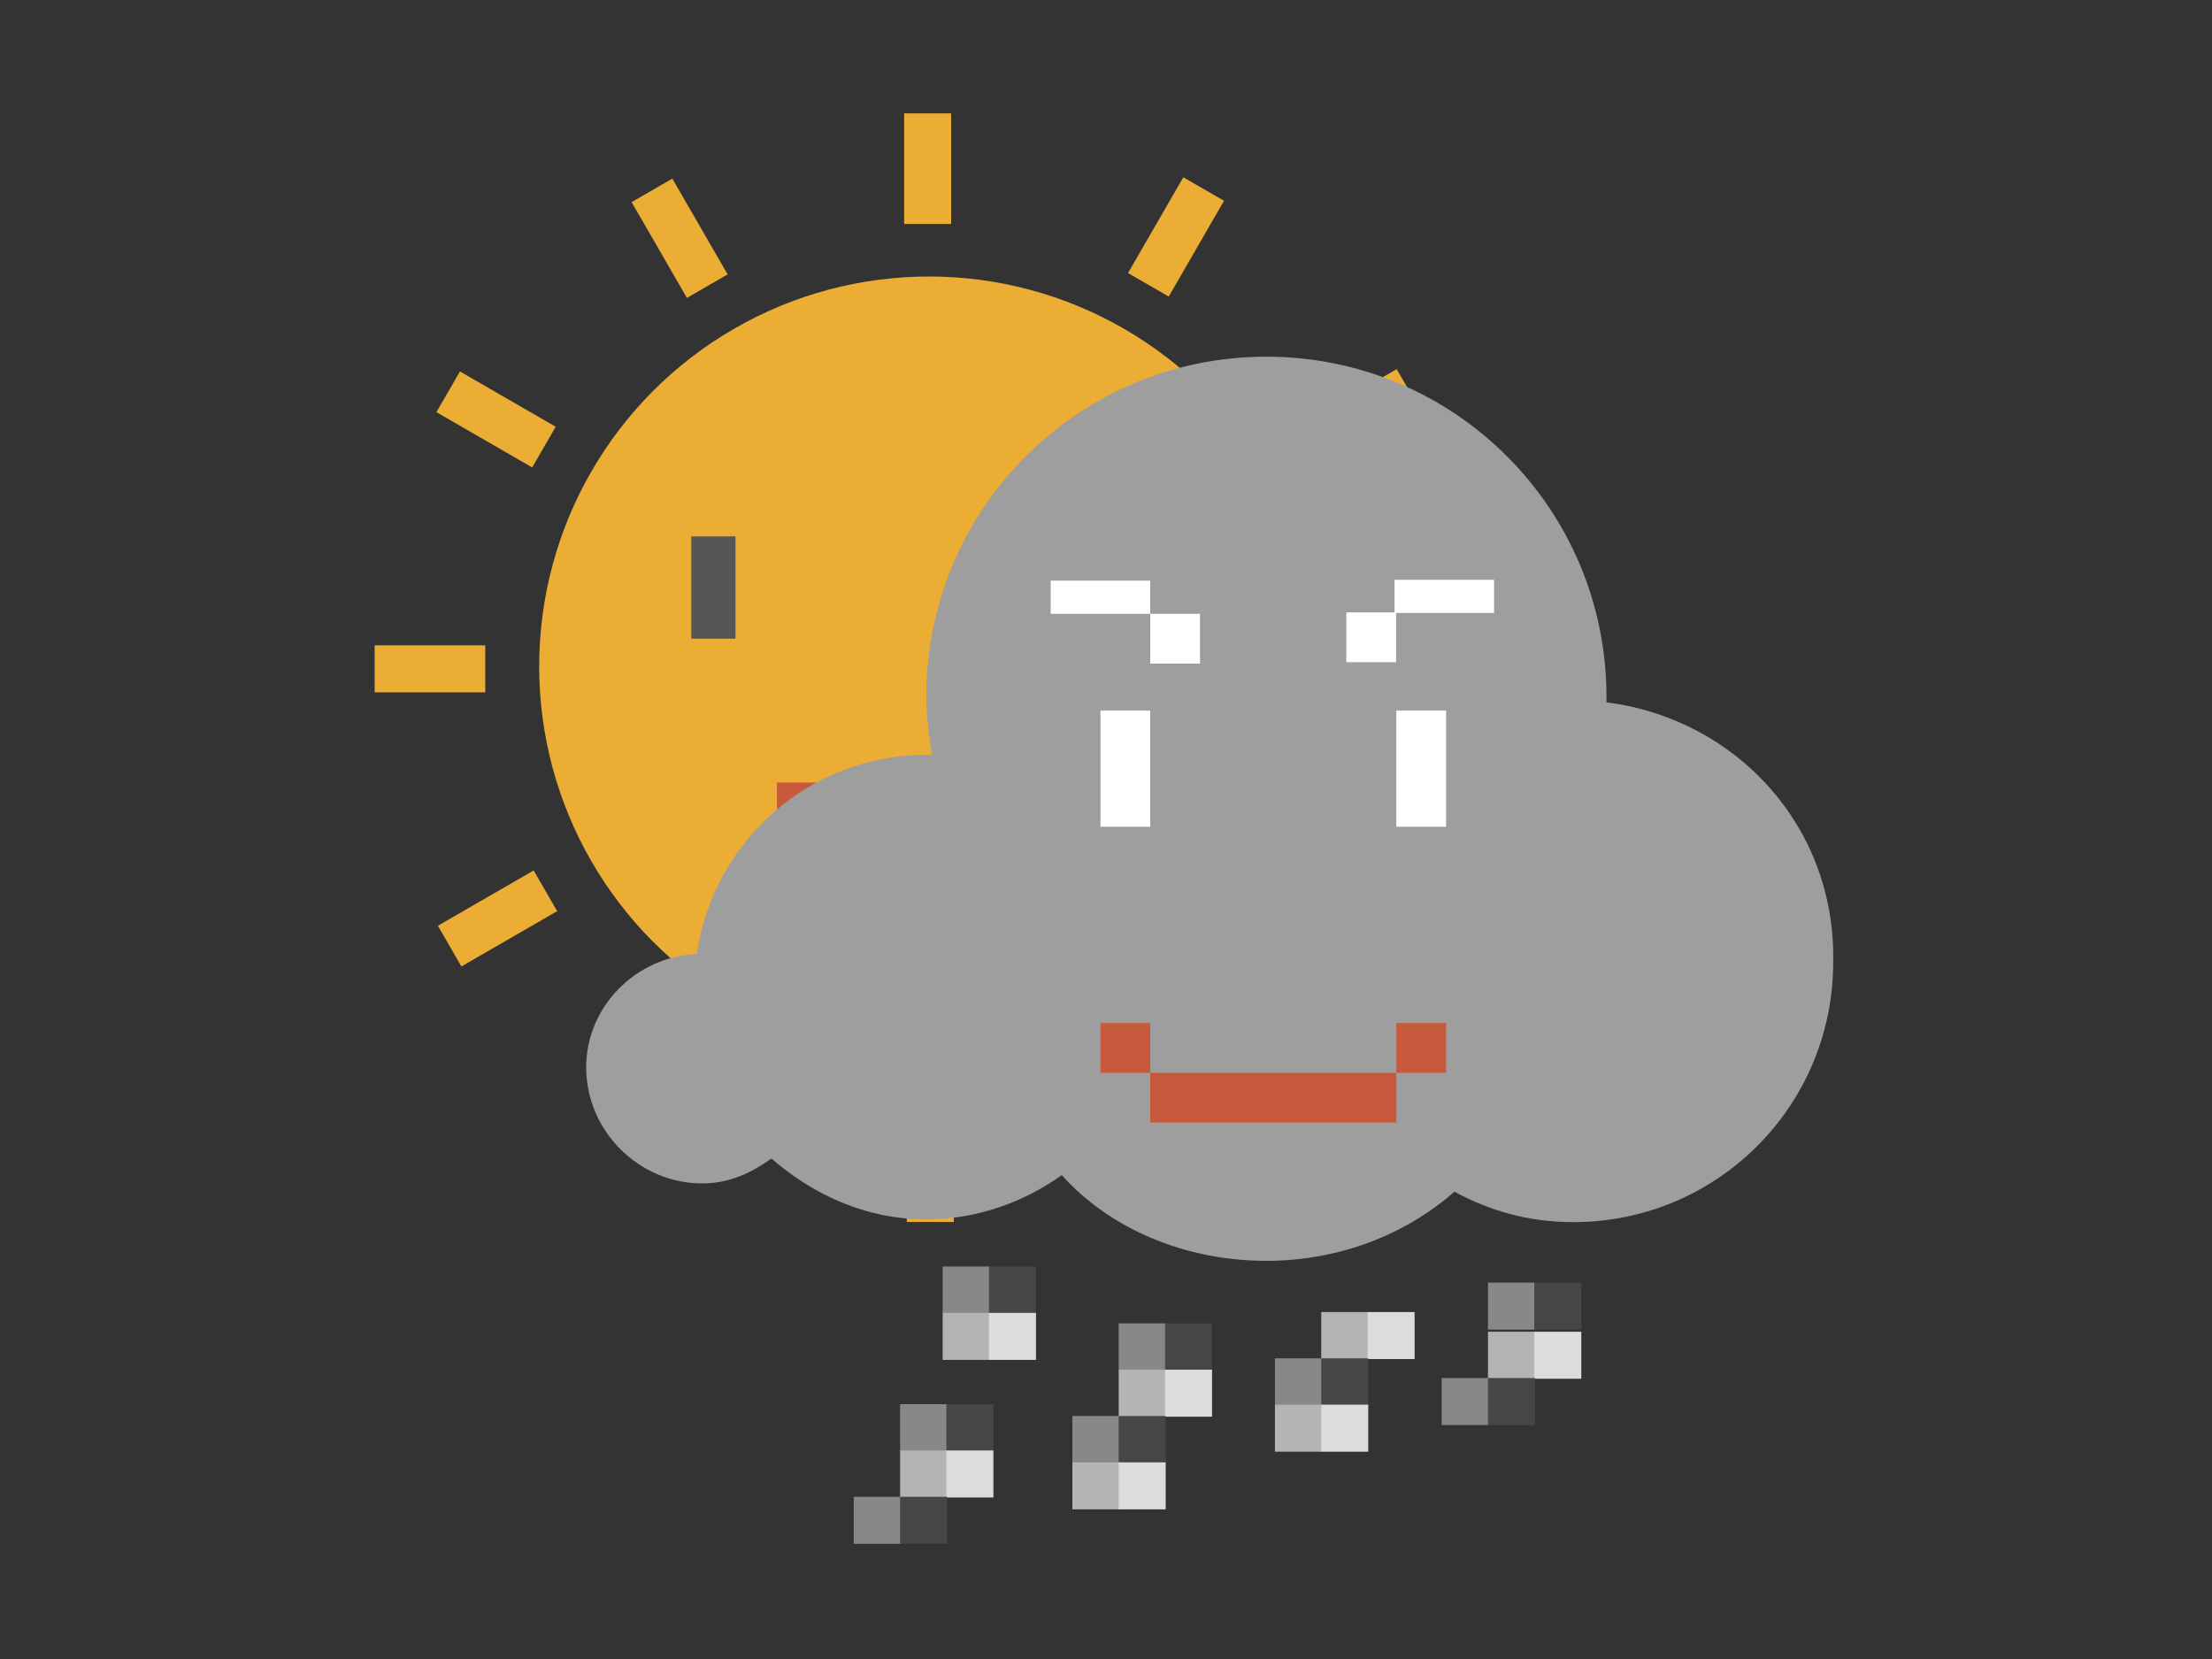 <?xml version="1.0" encoding="utf-8"?>
<!-- Generator: Adobe Illustrator 28.2.0, SVG Export Plug-In . SVG Version: 6.00 Build 0)  -->
<svg version="1.1" xmlns="http://www.w3.org/2000/svg" xmlns:xlink="http://www.w3.org/1999/xlink" x="0px" y="0px"
	 viewBox="0 0 80 60" style="enable-background:new 0 0 80 60;" xml:space="preserve">
<rect x="0" y="0" width="80" height="60" fill="#333333" stroke="none"/>
<style type="text/css">
	.st0{fill:#1992D2;}
	.st1{fill:#575656;}
	.st2{fill:#C75A3C;}
	.st3{fill:#49484A;}
	.st4{fill:#FFFFFF;}
	.st5{fill:#DBDCDC;}
	.st6{fill:#48474A;}
	.st7{fill:#E5AD24;}
	.st8{fill:#D7E2E9;}
	.st9{fill:#EBAD33;}
	.st10{fill:#F3E528;}
	.st11{fill:#888888;}
	.st12{fill:#464648;}
	.st13{fill:#B4B4B5;}
	.st14{fill:#B6BEC2;}
	.st15{fill:#A4A7A7;}
	.st16{fill:none;}
	.st17{opacity:0.51;}
	.st18{fill:#DFE9E8;}
	.st19{fill:#D3DBD7;}
	.st20{fill:#9E9E9F;}
	.st21{fill:#E5E5E6;}
	.st22{fill:#7DCCF3;}
	.st23{fill:#D2ECFA;}
	.st24{fill:#892425;}
	.st25{fill:#231815;}
	.st26{fill:#4176A0;}
	.st27{fill:none;stroke:#231815;stroke-width:0.69;stroke-miterlimit:10;}
	.st28{fill:#7BAFA7;}
	.st29{fill:#C6E7F9;}
	.st30{fill:#ACDDF7;}
	.st31{fill:#040000;}
</style>
<g id="バック">
</g>
<g id="アイコン">
	<g>
		<g>
			<g>
				<circle class="st9" cx="33.6" cy="24.1" r="14.1"/>
			</g>
			<g>
				<rect x="25" y="19.4" class="st1" width="1.6" height="3.7"/>
				<rect x="40.6" y="19.4" class="st1" width="1.6" height="3.7"/>
				<rect x="28.1" y="28.3" class="st2" width="1.6" height="1.6"/>
				<rect x="29.7" y="29.8" class="st2" width="7.8" height="1.6"/>
				<rect x="37.5" y="28.3" class="st2" width="1.6" height="1.6"/>
			</g>
			<rect x="23.7" y="6.6" transform="matrix(0.866 -0.5 0.5 0.866 -0.981 13.444)" class="st9" width="1.7" height="4"/>
			<rect x="17.1" y="13.1" transform="matrix(0.5 -0.866 0.866 0.5 -4.111 23.165)" class="st9" width="1.7" height="4"/>
			
				<rect x="14.7" y="22.1" transform="matrix(4.239282e-11 -1 1 4.239282e-11 -8.55 39.739)" class="st9" width="1.7" height="4"/>
			<rect x="17.1" y="31.1" transform="matrix(-0.5 -0.866 0.866 -0.5 -1.696 65.312)" class="st9" width="1.7" height="4"/>
			<rect x="23.7" y="37.7" transform="matrix(-0.866 -0.5 0.5 -0.866 26.029 86.445)" class="st9" width="1.7" height="4"/>
			
				<rect x="32.7" y="40.1" transform="matrix(-1 -9.008451e-11 9.008451e-11 -1 67.195 84.295)" class="st9" width="1.7" height="4"/>
			<rect x="41.7" y="37.7" transform="matrix(-0.866 0.5 -0.5 -0.866 99.359 52.848)" class="st9" width="1.7" height="4"/>
			<rect x="48.3" y="31.1" transform="matrix(-0.5 0.866 -0.866 -0.5 102.488 7.12)" class="st9" width="1.7" height="4"/>
			
				<rect x="50.7" y="22.1" transform="matrix(-1.398954e-10 1 -1 -1.398954e-10 75.745 -27.456)" class="st9" width="1.7" height="4"/>
			<rect x="48.3" y="13.1" transform="matrix(0.5 0.866 -0.866 0.5 37.708 -35.027)" class="st9" width="1.7" height="4"/>
			<rect x="41.7" y="6.6" transform="matrix(0.866 0.5 -0.5 0.866 9.984 -20.154)" class="st9" width="1.7" height="4"/>
			<g>
				<rect x="32.7" y="4.1" class="st9" width="1.7" height="4"/>
			</g>
		</g>
		<g>
			<g>
				<g>
					<path class="st20" d="M58.1,25.4c0-0.1,0-0.1,0-0.2c0-6.8-5.5-12.3-12.3-12.3s-12.3,5.5-12.3,12.3c0,0.7,0.1,1.4,0.2,2.1
						c-0.1,0-0.1,0-0.2,0c-4.2,0-7.7,3.1-8.3,7.2c-2.2,0.1-4,1.9-4,4.1c0,2.3,1.9,4.2,4.2,4.2c1,0,1.8-0.4,2.5-0.9
						c1.5,1.3,3.4,2.2,5.6,2.2c1.8,0,3.5-0.6,4.9-1.6c1.7,1.9,4.4,3.1,7.4,3.1c2.7,0,5.1-1,6.8-2.5c1.3,0.7,2.7,1.1,4.3,1.1
						c5.2,0,9.4-4.2,9.4-9.4C66.4,29.9,62.8,26,58.1,25.4z"/>
					<g>
						<g>
							<rect x="39.8" y="25.7" class="st4" width="1.8" height="4.2"/>
							<rect x="50.5" y="25.7" class="st4" width="1.8" height="4.2"/>
						</g>
						<rect x="38" y="21" class="st4" width="3.6" height="1.2"/>
						<rect x="41.6" y="22.2" class="st4" width="1.8" height="1.8"/>
						
							<rect x="50.5" y="21" transform="matrix(-1 -4.081858e-11 4.081858e-11 -1 104.535 43.17)" class="st4" width="3.6" height="1.2"/>
						
							<rect x="48.7" y="22.2" transform="matrix(-1 -5.419233e-11 5.419233e-11 -1 99.192 46.148)" class="st4" width="1.8" height="1.8"/>
						<rect x="39.8" y="37" class="st2" width="1.8" height="1.8"/>
						<rect x="41.6" y="38.8" class="st2" width="8.9" height="1.8"/>
						<rect x="50.5" y="37" class="st2" width="1.8" height="1.8"/>
					</g>
				</g>
				<g>
					<g>
						
							<rect x="34.1" y="45.8" transform="matrix(-1 -1.422699e-10 1.422699e-10 -1 69.893 93.307)" class="st11" width="1.7" height="1.7"/>
						
							<rect x="35.8" y="45.8" transform="matrix(-1 -1.422699e-10 1.422699e-10 -1 73.268 93.307)" class="st12" width="1.7" height="1.7"/>
						
							<rect x="34.1" y="47.5" transform="matrix(-1 -1.379587e-10 1.379587e-10 -1 69.893 96.682)" class="st13" width="1.7" height="1.7"/>
						
							<rect x="35.8" y="47.5" transform="matrix(-1 -1.379587e-10 1.379587e-10 -1 73.268 96.682)" class="st5" width="1.7" height="1.7"/>
					</g>
					<g>
						
							<rect x="32.6" y="50.8" transform="matrix(-1 -1.368809e-10 1.368809e-10 -1 66.853 103.283)" class="st11" width="1.7" height="1.7"/>
						
							<rect x="34.3" y="50.8" transform="matrix(-1 -1.368809e-10 1.368809e-10 -1 70.228 103.283)" class="st12" width="1.7" height="1.7"/>
						
							<rect x="32.6" y="52.5" transform="matrix(-1 -1.358030e-10 1.358030e-10 -1 66.853 106.658)" class="st13" width="1.7" height="1.7"/>
						
							<rect x="34.3" y="52.5" transform="matrix(-1 -1.358030e-10 1.358030e-10 -1 70.228 106.658)" class="st5" width="1.7" height="1.7"/>
					</g>
					<g>
						
							<rect x="30.9" y="54.2" transform="matrix(-1 -1.293362e-10 1.293362e-10 -1 63.477 110.034)" class="st11" width="1.7" height="1.7"/>
						
							<rect x="32.6" y="54.2" transform="matrix(-1 -1.293362e-10 1.293362e-10 -1 66.853 110.034)" class="st12" width="1.7" height="1.7"/>
					</g>
					<g>
						
							<rect x="40.4" y="47.8" transform="matrix(-1 -1.293362e-10 1.293362e-10 -1 82.559 97.362)" class="st11" width="1.7" height="1.7"/>
						
							<rect x="42.1" y="47.8" transform="matrix(-1 -1.293362e-10 1.293362e-10 -1 85.935 97.362)" class="st12" width="1.7" height="1.7"/>
						
							<rect x="40.4" y="49.5" transform="matrix(-1 -1.293362e-10 1.293362e-10 -1 82.559 100.737)" class="st13" width="1.7" height="1.7"/>
						
							<rect x="42.1" y="49.5" transform="matrix(-1 -1.293362e-10 1.293362e-10 -1 85.935 100.737)" class="st5" width="1.7" height="1.7"/>
					</g>
					<g>
						
							<rect x="38.7" y="51.2" transform="matrix(-1 -1.358030e-10 1.358030e-10 -1 79.184 104.112)" class="st11" width="1.7" height="1.7"/>
						
							<rect x="40.4" y="51.2" transform="matrix(-1 -1.358030e-10 1.358030e-10 -1 82.559 104.112)" class="st12" width="1.7" height="1.7"/>
						
							<rect x="38.7" y="52.9" transform="matrix(-1 -1.293362e-10 1.293362e-10 -1 79.184 107.488)" class="st13" width="1.7" height="1.7"/>
						
							<rect x="40.4" y="52.9" transform="matrix(-1 -1.293362e-10 1.293362e-10 -1 82.559 107.488)" class="st5" width="1.7" height="1.7"/>
					</g>
					<g>
						
							<rect x="53.9" y="46.5" transform="matrix(-1 -1.508923e-10 1.508923e-10 -1 109.415 94.588)" class="st11" width="1.7" height="1.7"/>
						
							<rect x="55.6" y="46.5" transform="matrix(-1 -1.508923e-10 1.508923e-10 -1 112.79 94.588)" class="st12" width="1.7" height="1.7"/>
						
							<rect x="53.9" y="48.1" transform="matrix(-1 -1.358030e-10 1.358030e-10 -1 109.415 97.964)" class="st13" width="1.7" height="1.7"/>
						
							<rect x="55.6" y="48.1" transform="matrix(-1 -1.358030e-10 1.358030e-10 -1 112.79 97.964)" class="st5" width="1.7" height="1.7"/>
					</g>
					<g>
						
							<rect x="52.2" y="49.8" transform="matrix(-1 -1.282584e-10 1.282584e-10 -1 106.04 101.339)" class="st11" width="1.7" height="1.7"/>
						
							<rect x="53.9" y="49.8" transform="matrix(-1 -1.282584e-10 1.282584e-10 -1 109.415 101.339)" class="st12" width="1.7" height="1.7"/>
					</g>
					<g>
						
							<rect x="47.8" y="47.5" transform="matrix(-1 -1.282584e-10 1.282584e-10 -1 97.285 96.652)" class="st13" width="1.7" height="1.7"/>
						
							<rect x="49.5" y="47.5" transform="matrix(-1 -1.282584e-10 1.282584e-10 -1 100.661 96.652)" class="st5" width="1.7" height="1.7"/>
					</g>
					<g>
						
							<rect x="46.1" y="49.2" transform="matrix(-1 -1.368809e-10 1.368809e-10 -1 93.91 100.027)" class="st11" width="1.7" height="1.7"/>
						
							<rect x="47.8" y="49.2" transform="matrix(-1 -1.368809e-10 1.368809e-10 -1 97.285 100.027)" class="st12" width="1.7" height="1.7"/>
						
							<rect x="46.1" y="50.9" transform="matrix(-1 -1.358030e-10 1.358030e-10 -1 93.91 103.402)" class="st13" width="1.7" height="1.7"/>
						
							<rect x="47.8" y="50.9" transform="matrix(-1 -1.358030e-10 1.358030e-10 -1 97.285 103.402)" class="st5" width="1.7" height="1.7"/>
					</g>
				</g>
			</g>
		</g>
	</g>
</g>
<g id="矢印">
</g>
<g id="ファイル名">
</g>
</svg>
